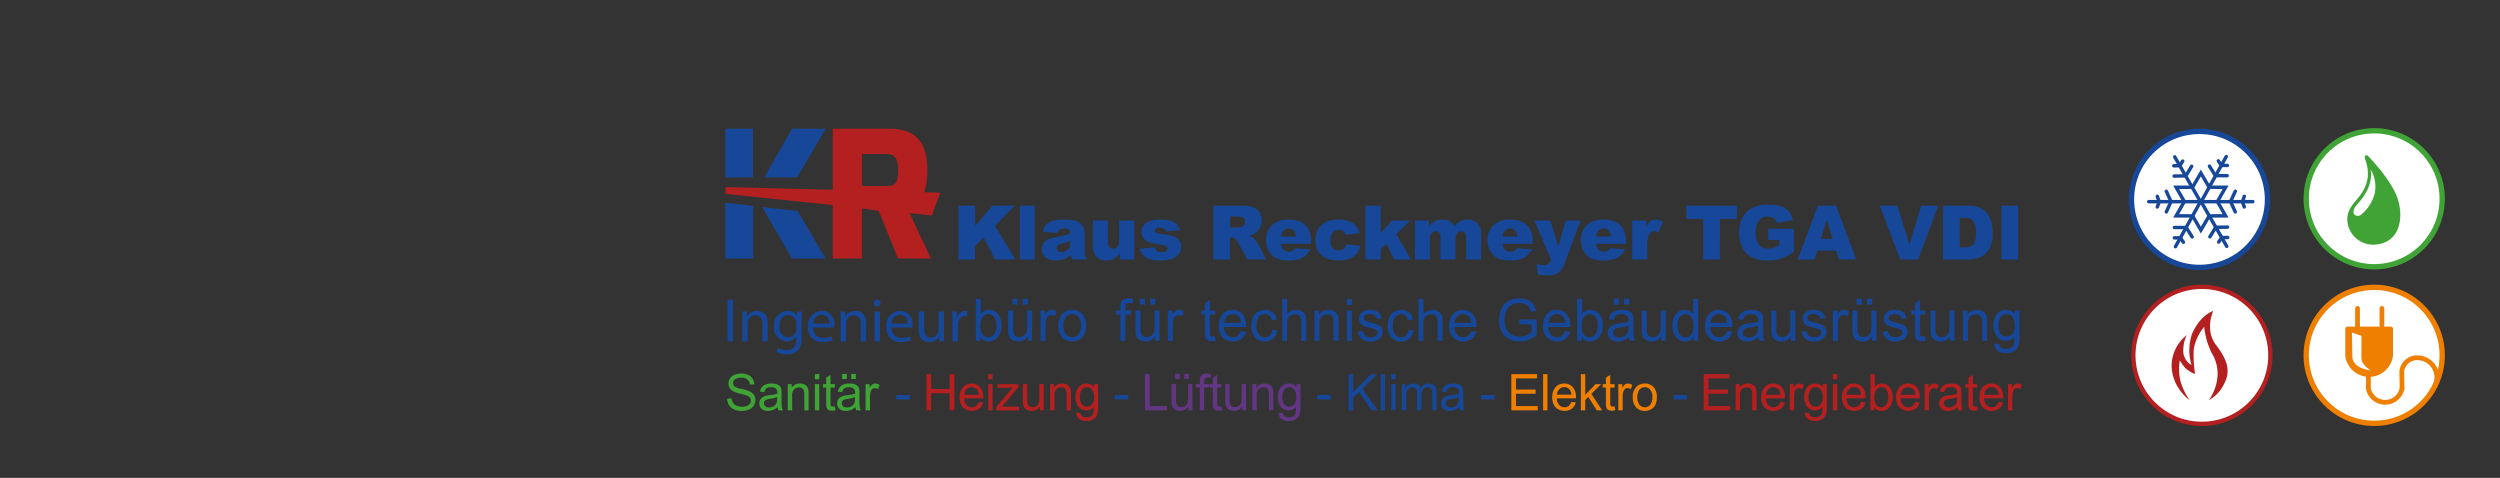 <svg id="Ebene_1" data-name="Ebene 1" xmlns="http://www.w3.org/2000/svg" xmlns:xlink="http://www.w3.org/1999/xlink" viewBox="0 0 395.417 75.587">
  <rect x="0" y="0" width="395.417" height="75.587" fill="#333333" stroke="none"/>
  <defs>
    <style>
      .cls-1, .cls-11, .cls-12, .cls-13, .cls-14, .cls-15, .cls-16, .cls-17, .cls-9 {
        fill: none;
      }

      .cls-2 {
        fill: #174798;
      }

      .cls-3 {
        clip-path: url(#clip-path);
      }

      .cls-4 {
        fill: #b41f1f;
      }

      .cls-5 {
        fill: #3fa435;
      }

      .cls-6 {
        fill: #623683;
      }

      .cls-7 {
        fill: #ef7f00;
      }

      .cls-8 {
        fill: #fff;
      }

      .cls-9 {
        stroke: #b41f1f;
        stroke-width: 0.678px;
      }

      .cls-10 {
        clip-path: url(#clip-path-8);
      }

      .cls-11, .cls-12 {
        stroke: #174798;
      }

      .cls-11, .cls-14, .cls-17 {
        stroke-linecap: round;
      }

      .cls-11 {
        stroke-width: 0.547px;
      }

      .cls-12, .cls-13, .cls-15 {
        stroke-width: 0.84px;
      }

      .cls-13 {
        stroke: #3fa435;
      }

      .cls-14, .cls-15, .cls-16, .cls-17 {
        stroke: #ef7f00;
      }

      .cls-14, .cls-16, .cls-17 {
        stroke-width: 0.75px;
      }

      .cls-16, .cls-17 {
        stroke-linejoin: round;
      }

      .cls-18 {
        clip-path: url(#clip-path-11);
      }
    </style>
    <clipPath id="clip-path" transform="translate(97 -0.413)">
      <rect class="cls-1" x="9" y="20.676" width="289.417" height="55.324"/>
    </clipPath>
    <clipPath id="clip-path-8" transform="translate(97 -0.413)">
      <path class="cls-1" d="M240.128,31.953A10.755,10.755,0,1,0,250.883,21.2a10.755,10.755,0,0,0-10.755,10.754"/>
    </clipPath>
    <clipPath id="clip-path-11" transform="translate(97 -0.413)">
      <rect class="cls-1" x="-97" y="0.413" width="395.417" height="75.587"/>
    </clipPath>
  </defs>
  <title>Logoerweiterung3</title>
  <path class="cls-2" d="M28.256,41.3h5.32l-4.39-7.491-5.647-.66Zm-10.548,0h4.415V32.983l-4.415-.518Zm0-12.827H22.1V20.779H17.708Zm10.548-7.694-4.37,7.694H29.1l4.479-7.694Z" transform="translate(97 -0.413)"/>
  <g class="cls-3">
    <path class="cls-4" d="M39.337,29.834v-5.06h3.917c1.234,0,1.8.645,1.8,2.488,0,2.025-.4,2.572-1.8,2.572ZM34.718,41.3h4.6V33.366l2.663.393L45.035,41.3h5.207l-3.729-7.941c1.269-.448,3.161-1.107,3.161-6.1s-2.495-6.483-5.894-6.483H34.718Z" transform="translate(97 -0.413)"/>
  </g>
  <polygon class="cls-4" points="147.388 34.081 148.725 30.473 114.762 29.583 114.734 30.659 147.388 34.081"/>
  <g class="cls-3">
    <path class="cls-2" d="M219.548,41.461h2.638V32.943h-2.638Zm-5.918-6.589a1.864,1.864,0,0,1,1.464.5,2.872,2.872,0,0,1,.442,1.853,4,4,0,0,1-.2,1.479,1.244,1.244,0,0,1-.546.639,2.713,2.713,0,0,1-1.174.183h-.645V34.872Zm-3.289,6.589h3.911a6.1,6.1,0,0,0,1.568-.232,2.819,2.819,0,0,0,1.186-.677,3.522,3.522,0,0,0,.863-1.261,5.737,5.737,0,0,0,.311-2.118,6.311,6.311,0,0,0-.21-1.65,3.721,3.721,0,0,0-.674-1.366,3.039,3.039,0,0,0-1.176-.9,4.673,4.673,0,0,0-1.868-.314h-3.911Zm-6.792,0H206.4l3.163-8.518h-2.671L205,39.073l-1.917-6.13h-2.752ZM191,38.213l.93-3.062.94,3.062Zm2.842,3.248H196.6l-3.2-8.518H190.53l-3.2,8.518h2.688l.415-1.406h2.988Zm-9.414-3.085v.8a4.469,4.469,0,0,1-.918.436,2.761,2.761,0,0,1-.842.128,1.825,1.825,0,0,1-1.45-.593,2.981,2.981,0,0,1-.52-1.975,2.894,2.894,0,0,1,.514-1.9,1.724,1.724,0,0,1,1.38-.6,1.664,1.664,0,0,1,.956.256,1.381,1.381,0,0,1,.532.738l2.539-.453a3.53,3.53,0,0,0-.694-1.363,2.754,2.754,0,0,0-1.162-.793,6.56,6.56,0,0,0-2.113-.256,5.486,5.486,0,0,0-2.33.413,3.723,3.723,0,0,0-1.685,1.566,4.907,4.907,0,0,0-.575,2.426,5.053,5.053,0,0,0,.526,2.347,3.533,3.533,0,0,0,1.482,1.54,5.171,5.171,0,0,0,2.472.517,7.042,7.042,0,0,0,2.13-.287,8.329,8.329,0,0,0,2.065-1.084V36.6h-4.067v1.773Zm-14.709-3.33h2.684v6.415h2.633V35.046h2.684v-2.1h-8Zm-8.548,6.415h2.377V39.392a3.9,3.9,0,0,1,.366-2.022.818.818,0,0,1,.72-.383,1.863,1.863,0,0,1,.663.174l.732-1.685a2.5,2.5,0,0,0-1.145-.325,1.385,1.385,0,0,0-.839.247,2.4,2.4,0,0,0-.66.9V35.29h-2.214Zm-5.726-3.632a1.645,1.645,0,0,1,.273-.831,1.159,1.159,0,0,1,1.688-.151,1.577,1.577,0,0,1,.369.982Zm4.736.866a4.25,4.25,0,0,0-.4-1.981,2.708,2.708,0,0,0-1.168-1.162,4.55,4.55,0,0,0-2.092-.4,3.53,3.53,0,0,0-2.56.9,3.105,3.105,0,0,0-.926,2.341,3.317,3.317,0,0,0,.462,1.77,2.838,2.838,0,0,0,1.165,1.1,4.439,4.439,0,0,0,1.929.345,4.691,4.691,0,0,0,2.167-.4,3.337,3.337,0,0,0,1.29-1.334l-2.33-.215a1.54,1.54,0,0,1-.413.389,1.336,1.336,0,0,1-.662.175,1.123,1.123,0,0,1-.895-.4,1.533,1.533,0,0,1-.308-.849h4.742ZM148.3,41.46a1.452,1.452,0,0,1-.438.686,1.109,1.109,0,0,1-.677.192,3.756,3.756,0,0,1-1.138-.162l.186,1.65a13.531,13.531,0,0,0,1.58.139,2.721,2.721,0,0,0,1.876-.558,4.01,4.01,0,0,0,.854-1.523l2.448-6.594h-2.33L149.475,39.4,148.2,35.29h-2.5Zm-7.613-3.631a1.645,1.645,0,0,1,.273-.831,1.159,1.159,0,0,1,1.688-.151,1.577,1.577,0,0,1,.369.982Zm4.736.866a4.25,4.25,0,0,0-.4-1.981,2.7,2.7,0,0,0-1.168-1.162,4.547,4.547,0,0,0-2.092-.4,3.527,3.527,0,0,0-2.559.9,3.106,3.106,0,0,0-.927,2.341,3.317,3.317,0,0,0,.462,1.77,2.838,2.838,0,0,0,1.165,1.1,4.439,4.439,0,0,0,1.929.345,4.688,4.688,0,0,0,2.167-.4,3.337,3.337,0,0,0,1.29-1.334l-2.33-.215a1.554,1.554,0,0,1-.412.389,1.339,1.339,0,0,1-.663.175,1.123,1.123,0,0,1-.9-.4,1.54,1.54,0,0,1-.308-.849h4.742ZM126.8,41.461h2.37V38.312a1.553,1.553,0,0,1,.263-1.011.839.839,0,0,1,.67-.308.7.7,0,0,1,.437.142.754.754,0,0,1,.263.375,2.131,2.131,0,0,1,.047.552v3.4h2.37V38.277a1.5,1.5,0,0,1,.255-.971.837.837,0,0,1,.672-.3.712.712,0,0,1,.59.32.99.99,0,0,1,.162.622v3.515h2.371V37.585a2.614,2.614,0,0,0-.557-1.844,2.025,2.025,0,0,0-1.549-.59,2.618,2.618,0,0,0-1.132.218,3.554,3.554,0,0,0-1.015.822,1.948,1.948,0,0,0-.7-.779,2.249,2.249,0,0,0-1.17-.261,2.637,2.637,0,0,0-1.172.238,3.081,3.081,0,0,0-.963.8v-.9H126.8Zm-7.836,0h2.417v-1.6l.891-.87,1.25,2.474h2.664l-2.341-4.009,2.214-2.162h-2.911l-1.767,2.05v-4.4h-2.417Zm-3.487-1.685a1.26,1.26,0,0,1-.781.238,1.187,1.187,0,0,1-.918-.394,1.657,1.657,0,0,1-.36-1.154,1.91,1.91,0,0,1,.363-1.274,1.2,1.2,0,0,1,.95-.42,1.24,1.24,0,0,1,.741.2,1.03,1.03,0,0,1,.38.6l2.226-.3a2.846,2.846,0,0,0-1.113-1.581,4.09,4.09,0,0,0-2.3-.54,4.718,4.718,0,0,0-1.772.284,2.988,2.988,0,0,0-.848.549,2.855,2.855,0,0,0-.651.833,3.445,3.445,0,0,0-.326,1.585,3.372,3.372,0,0,0,.268,1.463,2.98,2.98,0,0,0,.738.96,2.854,2.854,0,0,0,1.124.593,6.225,6.225,0,0,0,1.636.182,4.272,4.272,0,0,0,1.676-.284,2.834,2.834,0,0,0,1.084-.8,3.164,3.164,0,0,0,.61-1.218l-2.249-.255a1.418,1.418,0,0,1-.474.732m-9.831-1.947a1.645,1.645,0,0,1,.273-.831,1.159,1.159,0,0,1,1.688-.151,1.588,1.588,0,0,1,.369.982Zm4.736.866a4.25,4.25,0,0,0-.4-1.981,2.708,2.708,0,0,0-1.168-1.162,4.55,4.55,0,0,0-2.092-.4,3.53,3.53,0,0,0-2.56.9,3.105,3.105,0,0,0-.926,2.341,3.325,3.325,0,0,0,.461,1.77,2.841,2.841,0,0,0,1.166,1.1,4.439,4.439,0,0,0,1.929.345,4.691,4.691,0,0,0,2.167-.4,3.35,3.35,0,0,0,1.29-1.334l-2.33-.215a1.54,1.54,0,0,1-.413.389,1.336,1.336,0,0,1-.662.175,1.123,1.123,0,0,1-.9-.4,1.533,1.533,0,0,1-.308-.849h4.742ZM97.531,34.663h1.156a1.584,1.584,0,0,1,.982.22.865.865,0,0,1,.1,1.128.7.7,0,0,1-.427.267,3.917,3.917,0,0,1-.7.116H97.531Zm0,6.8V38h.232a1.11,1.11,0,0,1,.645.2,1.994,1.994,0,0,1,.476.657l1.407,2.6h2.975l-1.275-2.468a3.359,3.359,0,0,0-.369-.53,2.635,2.635,0,0,0-.421-.447,2.574,2.574,0,0,0-.685-.314,3.181,3.181,0,0,0,.924-.337,2.493,2.493,0,0,0,.739-3.437,1.981,1.981,0,0,0-1.04-.776,6.356,6.356,0,0,0-1.865-.209H94.887v8.518ZM84.2,41.118a4.488,4.488,0,0,0,2.409.482,4.895,4.895,0,0,0,1.891-.3,2.191,2.191,0,0,0,1.017-.8,1.907,1.907,0,0,0,.322-1.039,1.663,1.663,0,0,0-.305-.97,1.937,1.937,0,0,0-.88-.679,6.926,6.926,0,0,0-1.755-.371,3.774,3.774,0,0,1-1.011-.209.369.369,0,0,1-.232-.343.425.425,0,0,1,.183-.345.953.953,0,0,1,.584-.142,1.188,1.188,0,0,1,.674.186.768.768,0,0,1,.29.436l2.243-.221a2.749,2.749,0,0,0-.584-.959,2.135,2.135,0,0,0-.877-.523,5.791,5.791,0,0,0-1.63-.168,5.2,5.2,0,0,0-1.668.217,2.118,2.118,0,0,0-.976.659,1.628,1.628,0,0,0-.354,1.051,1.608,1.608,0,0,0,.328.993,1.807,1.807,0,0,0,.808.618,10.557,10.557,0,0,0,1.711.4,4.874,4.874,0,0,1,1.017.244.431.431,0,0,1,.267.4.455.455,0,0,1-.2.377,1.179,1.179,0,0,1-.737.2,1.212,1.212,0,0,1-.7-.18,1.155,1.155,0,0,1-.406-.6l-2.348.221a2.169,2.169,0,0,0,.921,1.371M82.379,35.29H80.014v2.969a1.879,1.879,0,0,1-.27,1.168.861.861,0,0,1-.694.326.763.763,0,0,1-.6-.244,1.245,1.245,0,0,1-.215-.825V35.29H75.854v3.928a2.529,2.529,0,0,0,.555,1.8,2.008,2.008,0,0,0,1.531.584,2.657,2.657,0,0,0,1.235-.261,3.253,3.253,0,0,0,1-.877v1h2.208ZM72.266,38.91a1.578,1.578,0,0,1-.142.718,1.162,1.162,0,0,1-.483.468,1.476,1.476,0,0,1-.735.191.823.823,0,0,1-.572-.177.6.6,0,0,1,0-.892,2.354,2.354,0,0,1,.912-.378q.529-.134,1.017-.308Zm-1.685-2.167a1.635,1.635,0,0,1,.871-.186.906.906,0,0,1,.634.174.833.833,0,0,1,.18.61,7.936,7.936,0,0,1-.837.282q-.395.108-1.726.375a2.793,2.793,0,0,0-1.522.674,1.652,1.652,0,0,0-.412,1.156,1.623,1.623,0,0,0,.572,1.261,2.439,2.439,0,0,0,1.676.511,3.86,3.86,0,0,0,1.459-.255,3.071,3.071,0,0,0,.924-.639,2.7,2.7,0,0,0,.081.392,2.273,2.273,0,0,0,.174.363h2.22a3.032,3.032,0,0,1-.241-.63,3.275,3.275,0,0,1-.056-.683V37.423a2.676,2.676,0,0,0-.174-.915,1.74,1.74,0,0,0-.476-.741,2.192,2.192,0,0,0-1.075-.5,9.84,9.84,0,0,0-1.709-.119,7.19,7.19,0,0,0-1.231.1,2.886,2.886,0,0,0-.9.278,2.053,2.053,0,0,0-.695.59,2.57,2.57,0,0,0-.369.933l2.261.238a1.02,1.02,0,0,1,.366-.546M64.3,41.461h2.371V32.943H64.3Zm-9.707,0h2.632V39.382l1.36-1.424,1.8,3.5H63.62l-3.248-5.3,3.108-3.215h-3.5l-2.757,3.219V32.943H54.59Z" transform="translate(97 -0.413)"/>
    <path class="cls-2" d="M219.47,50.533a1.139,1.139,0,0,1,.9-.44,1.174,1.174,0,0,1,.921.446,1.989,1.989,0,0,1,.382,1.325,2.04,2.04,0,0,1-.371,1.35,1.194,1.194,0,0,1-1.837,0,2.106,2.106,0,0,1-.367-1.375,1.977,1.977,0,0,1,.371-1.3m-.53,5.34a2.213,2.213,0,0,0,1.356.385,2.41,2.41,0,0,0,1.19-.27,1.648,1.648,0,0,0,.707-.737,3.991,3.991,0,0,0,.223-1.584V49.53h-.733v.577a1.669,1.669,0,0,0-1.369-.685,1.878,1.878,0,0,0-1.085.315,1.98,1.98,0,0,0-.7.895,3.232,3.232,0,0,0-.243,1.264,2.783,2.783,0,0,0,.53,1.708,1.755,1.755,0,0,0,1.5.712,1.626,1.626,0,0,0,1.3-.626,5.211,5.211,0,0,1-.058,1.041,1.112,1.112,0,0,1-.406.631,1.4,1.4,0,0,1-.852.225,1.309,1.309,0,0,1-.809-.225.758.758,0,0,1-.269-.532l-.773-.117a1.315,1.315,0,0,0,.5,1.16m-4.679-1.557V51.7a1.646,1.646,0,0,1,.368-1.248,1.272,1.272,0,0,1,.877-.329,1.034,1.034,0,0,1,.554.146.777.777,0,0,1,.33.392,2.257,2.257,0,0,1,.092.742v2.911h.795V51.373a4.8,4.8,0,0,0-.044-.789,1.592,1.592,0,0,0-.247-.6,1.235,1.235,0,0,0-.532-.408,1.923,1.923,0,0,0-.78-.155,1.678,1.678,0,0,0-1.493.788v-.68h-.715v4.786Zm-2.131,0V49.53h-.795v2.564a2.592,2.592,0,0,1-.131.935,1.03,1.03,0,0,1-.443.51,1.3,1.3,0,0,1-.672.187.967.967,0,0,1-.6-.183.848.848,0,0,1-.318-.5,4.766,4.766,0,0,1-.049-.857V49.53h-.795V52.5a4.243,4.243,0,0,0,.048.757,1.548,1.548,0,0,0,.246.6,1.273,1.273,0,0,0,.534.408,1.865,1.865,0,0,0,.775.162,1.71,1.71,0,0,0,1.489-.811v.7Zm-5-.694a.523.523,0,0,1-.272-.059.336.336,0,0,1-.137-.157,1.443,1.443,0,0,1-.042-.447v-2.8h.8V49.53h-.8V47.858l-.79.486V49.53H205.3v.631h.583v2.753a2.958,2.958,0,0,0,.1.958.776.776,0,0,0,.336.367,1.336,1.336,0,0,0,.671.14,2.9,2.9,0,0,0,.6-.072l-.115-.717a2.568,2.568,0,0,1-.349.032m-5.706.415a2.173,2.173,0,0,0,1.393.387,2.386,2.386,0,0,0,.989-.2,1.508,1.508,0,0,0,.67-.554,1.387,1.387,0,0,0,.231-.764,1.139,1.139,0,0,0-.713-1.12,9.548,9.548,0,0,0-1.177-.376q-.583-.164-.7-.208a.7.7,0,0,1-.3-.216.452.452,0,0,1-.1-.284.543.543,0,0,1,.234-.433,1.282,1.282,0,0,1,.782-.184,1.106,1.106,0,0,1,.717.207.867.867,0,0,1,.307.577l.778-.108a1.745,1.745,0,0,0-.274-.742,1.32,1.32,0,0,0-.616-.439,2.672,2.672,0,0,0-.97-.162,2.374,2.374,0,0,0-.686.1,1.625,1.625,0,0,0-.506.237,1.3,1.3,0,0,0-.391.453,1.25,1.25,0,0,0-.144.593,1.219,1.219,0,0,0,.175.642,1.181,1.181,0,0,0,.512.455,7.256,7.256,0,0,0,1.213.39,3.4,3.4,0,0,1,.812.275.494.494,0,0,1,.234.432.686.686,0,0,1-.265.535,1.226,1.226,0,0,1-.812.227,1.263,1.263,0,0,1-.846-.257,1.125,1.125,0,0,1-.369-.739l-.786.126a1.812,1.812,0,0,0,.612,1.15m-2.293-6.369h-.83v.924h.83Zm-1.647,0h-.83v.924h.83Zm2.31,6.648V49.53H199v2.564a2.618,2.618,0,0,1-.13.935,1.037,1.037,0,0,1-.444.51,1.3,1.3,0,0,1-.672.187.969.969,0,0,1-.6-.183.848.848,0,0,1-.318-.5,4.765,4.765,0,0,1-.049-.857V49.53h-.795V52.5a4.129,4.129,0,0,0,.049.757,1.547,1.547,0,0,0,.245.6,1.273,1.273,0,0,0,.534.408,1.869,1.869,0,0,0,.775.162,1.707,1.707,0,0,0,1.489-.811v.7Zm-6.1,0V51.81a3.228,3.228,0,0,1,.133-.946.863.863,0,0,1,.3-.444.743.743,0,0,1,.468-.16,1.114,1.114,0,0,1,.583.176l.274-.753a1.531,1.531,0,0,0-.817-.261.869.869,0,0,0-.51.162,1.962,1.962,0,0,0-.506.671V49.53h-.716v4.786Zm-5.1-.279a2.173,2.173,0,0,0,1.393.387,2.393,2.393,0,0,0,.99-.2,1.511,1.511,0,0,0,.669-.554,1.388,1.388,0,0,0,.232-.764,1.141,1.141,0,0,0-.714-1.12,9.49,9.49,0,0,0-1.177-.376c-.388-.109-.623-.178-.7-.208a.706.706,0,0,1-.305-.216.452.452,0,0,1-.1-.284.543.543,0,0,1,.234-.433,1.282,1.282,0,0,1,.782-.184,1.111,1.111,0,0,1,.718.207.875.875,0,0,1,.307.577l.777-.108a1.732,1.732,0,0,0-.274-.742,1.315,1.315,0,0,0-.616-.439,2.668,2.668,0,0,0-.97-.162,2.375,2.375,0,0,0-.686.1,1.636,1.636,0,0,0-.506.237,1.3,1.3,0,0,0-.391.453,1.249,1.249,0,0,0-.143.593,1.228,1.228,0,0,0,.174.642,1.181,1.181,0,0,0,.512.455,7.289,7.289,0,0,0,1.213.39,3.386,3.386,0,0,1,.812.275.494.494,0,0,1,.234.432.686.686,0,0,1-.265.535,1.226,1.226,0,0,1-.812.227,1.265,1.265,0,0,1-.846-.257,1.125,1.125,0,0,1-.369-.739l-.786.126a1.812,1.812,0,0,0,.612,1.15m-1.63.279V49.53h-.8v2.564a2.6,2.6,0,0,1-.13.935,1.037,1.037,0,0,1-.444.51,1.3,1.3,0,0,1-.671.187.97.97,0,0,1-.6-.183.848.848,0,0,1-.318-.5,4.764,4.764,0,0,1-.049-.857V49.53h-.795V52.5a4.13,4.13,0,0,0,.049.757,1.548,1.548,0,0,0,.245.6,1.273,1.273,0,0,0,.534.408,1.87,1.87,0,0,0,.776.162,1.707,1.707,0,0,0,1.488-.811v.7Zm-5.912-2.1a1.99,1.99,0,0,1-.128.812,1.257,1.257,0,0,1-.525.561,1.622,1.622,0,0,1-.817.2,1.021,1.021,0,0,1-.705-.217.709.709,0,0,1,.184-1.189,2.933,2.933,0,0,1,.693-.163,5.731,5.731,0,0,0,1.3-.306Zm.226,2.1h.83a1.833,1.833,0,0,1-.2-.575,11.649,11.649,0,0,1-.051-1.431V51.229a4.74,4.74,0,0,0-.039-.748,1.132,1.132,0,0,0-.8-.915,2.77,2.77,0,0,0-.976-.144,3.066,3.066,0,0,0-1.064.169,1.521,1.521,0,0,0-.7.482,1.991,1.991,0,0,0-.349.822l.778.108a1.226,1.226,0,0,1,.395-.709,1.379,1.379,0,0,1,.828-.2,1.316,1.316,0,0,1,.906.275.907.907,0,0,1,.225.7c0,.03,0,.1,0,.211a7.046,7.046,0,0,1-1.417.28,5.611,5.611,0,0,0-.707.121,1.937,1.937,0,0,0-.572.266,1.34,1.34,0,0,0-.567,1.109,1.283,1.283,0,0,0,.415.985,1.68,1.68,0,0,0,1.188.385,2.391,2.391,0,0,0,.876-.158,2.954,2.954,0,0,0,.851-.54,1.72,1.72,0,0,0,.159.59m-7.327-3.853a1.244,1.244,0,0,1,.92-.374,1.209,1.209,0,0,1,.985.468,1.651,1.651,0,0,1,.3.906h-2.619a1.491,1.491,0,0,1,.413-1m1.707,3.06a1.2,1.2,0,0,1-.747.234,1.288,1.288,0,0,1-.98-.419,1.864,1.864,0,0,1-.438-1.208h3.5c0-.1.005-.168.005-.216a2.634,2.634,0,0,0-.6-1.839,1.985,1.985,0,0,0-1.537-.653,2.044,2.044,0,0,0-1.582.667,2.677,2.677,0,0,0-.609,1.874,2.557,2.557,0,0,0,.6,1.814,2.4,2.4,0,0,0,2.974.242,2.046,2.046,0,0,0,.72-1.141l-.821-.1a1.561,1.561,0,0,1-.49.748m-6.957-2.988a1.094,1.094,0,0,1,.886-.442,1.131,1.131,0,0,1,.914.46A2.285,2.285,0,0,1,170.863,52a2.033,2.033,0,0,1-.364,1.327,1.116,1.116,0,0,1-.886.435,1.138,1.138,0,0,1-.9-.455,2.1,2.1,0,0,1-.38-1.375,2.21,2.21,0,0,1,.355-1.392m2.895,3.781V47.709h-.79V50.08a1.591,1.591,0,0,0-.539-.476,1.536,1.536,0,0,0-.755-.182,1.845,1.845,0,0,0-1.047.311,1.874,1.874,0,0,0-.7.894,3.467,3.467,0,0,0-.234,1.3,3.1,3.1,0,0,0,.258,1.3,2.064,2.064,0,0,0,.729.881,1.813,1.813,0,0,0,1.031.315,1.452,1.452,0,0,0,1.312-.712v.6Zm-5.116,0V49.53h-.795v2.564a2.618,2.618,0,0,1-.13.935,1.037,1.037,0,0,1-.444.51,1.3,1.3,0,0,1-.672.187.969.969,0,0,1-.6-.183.848.848,0,0,1-.318-.5,4.765,4.765,0,0,1-.049-.857V49.53h-.795V52.5a4.129,4.129,0,0,0,.049.757,1.532,1.532,0,0,0,.245.6,1.273,1.273,0,0,0,.534.408,1.869,1.869,0,0,0,.775.162,1.707,1.707,0,0,0,1.489-.811v.7ZM160.7,47.668h-.83v.924h.83Zm-1.647,0h-.83v.924h.83Zm1.51,4.543a2.008,2.008,0,0,1-.128.812,1.257,1.257,0,0,1-.525.561,1.623,1.623,0,0,1-.818.2,1.016,1.016,0,0,1-.7-.217.694.694,0,0,1-.241-.54.695.695,0,0,1,.424-.649,2.957,2.957,0,0,1,.694-.163,5.731,5.731,0,0,0,1.3-.306Zm.225,2.1h.831a1.834,1.834,0,0,1-.2-.575,11.645,11.645,0,0,1-.051-1.431V51.229a4.585,4.585,0,0,0-.04-.748,1.128,1.128,0,0,0-.8-.915,2.77,2.77,0,0,0-.976-.144,3.071,3.071,0,0,0-1.065.169,1.523,1.523,0,0,0-.7.482,1.991,1.991,0,0,0-.349.822l.778.108a1.226,1.226,0,0,1,.4-.709,1.379,1.379,0,0,1,.828-.2,1.313,1.313,0,0,1,.9.275.9.9,0,0,1,.226.7c0,.03,0,.1-.005.211a7.058,7.058,0,0,1-1.418.28,5.588,5.588,0,0,0-.706.121,1.937,1.937,0,0,0-.572.266,1.344,1.344,0,0,0-.568,1.109,1.287,1.287,0,0,0,.415.985,1.684,1.684,0,0,0,1.189.385,2.391,2.391,0,0,0,.876-.158,2.937,2.937,0,0,0,.85-.54,1.766,1.766,0,0,0,.159.59m-7.236-3.765a1.135,1.135,0,0,1,.9-.462,1.1,1.1,0,0,1,.881.446,2.164,2.164,0,0,1,.364,1.383,2.125,2.125,0,0,1-.38,1.377,1.124,1.124,0,0,1-1.916-.164,2.518,2.518,0,0,1-.23-1.244,2.057,2.057,0,0,1,.38-1.336m-.371,3.166a1.486,1.486,0,0,0,1.3.707,1.853,1.853,0,0,0,1.431-.671,2.774,2.774,0,0,0,.6-1.9,3.277,3.277,0,0,0-.141-.974,2.465,2.465,0,0,0-.391-.777,1.679,1.679,0,0,0-.636-.5,1.933,1.933,0,0,0-.82-.178,1.561,1.561,0,0,0-1.285.644V47.709h-.795v6.607h.738Zm-4.841-3.254a1.248,1.248,0,0,1,.921-.374,1.21,1.21,0,0,1,.985.468,1.643,1.643,0,0,1,.3.906h-2.619a1.5,1.5,0,0,1,.413-1m1.707,3.06a1.2,1.2,0,0,1-.746.234,1.291,1.291,0,0,1-.981-.419,1.858,1.858,0,0,1-.437-1.208h3.5c0-.1,0-.168,0-.216a2.629,2.629,0,0,0-.6-1.839,1.984,1.984,0,0,0-1.537-.653,2.041,2.041,0,0,0-1.581.667,2.677,2.677,0,0,0-.609,1.874,2.561,2.561,0,0,0,.6,1.814,2.4,2.4,0,0,0,2.975.242,2.057,2.057,0,0,0,.72-1.141l-.822-.1a1.553,1.553,0,0,1-.49.748m-4.812-1.8v1.23a2.765,2.765,0,0,1-.8.466,2.817,2.817,0,0,1-1.086.219,2.646,2.646,0,0,1-1.21-.288,1.931,1.931,0,0,1-.868-.884,3.275,3.275,0,0,1-.3-1.478,3.52,3.52,0,0,1,.247-1.33,2.274,2.274,0,0,1,.409-.653,1.9,1.9,0,0,1,.691-.48,2.572,2.572,0,0,1,1.016-.183,2.221,2.221,0,0,1,.892.174,1.49,1.49,0,0,1,.618.462,2.467,2.467,0,0,1,.362.793l.773-.216a2.9,2.9,0,0,0-.49-1.082,2.116,2.116,0,0,0-.89-.647,3.341,3.341,0,0,0-1.27-.232,3.51,3.51,0,0,0-1.709.406,2.652,2.652,0,0,0-1.137,1.242,4.149,4.149,0,0,0-.4,1.8,3.86,3.86,0,0,0,.4,1.762,2.728,2.728,0,0,0,1.177,1.206,3.619,3.619,0,0,0,1.734.417,3.814,3.814,0,0,0,1.378-.259,4.864,4.864,0,0,0,1.3-.773V50.945l-2.743,0v.776Zm-11.746-1.262a1.248,1.248,0,0,1,.921-.374,1.209,1.209,0,0,1,.985.468,1.643,1.643,0,0,1,.3.906h-2.619a1.5,1.5,0,0,1,.413-1m1.707,3.06a1.2,1.2,0,0,1-.746.234,1.291,1.291,0,0,1-.981-.419,1.863,1.863,0,0,1-.437-1.208h3.5c0-.1.005-.168.005-.216a2.629,2.629,0,0,0-.6-1.839,1.982,1.982,0,0,0-1.537-.653,2.044,2.044,0,0,0-1.581.667,2.677,2.677,0,0,0-.609,1.874,2.557,2.557,0,0,0,.6,1.814,2.4,2.4,0,0,0,2.974.242,2.046,2.046,0,0,0,.72-1.141l-.821-.1a1.562,1.562,0,0,1-.491.748m-7.046.793V51.7a2.385,2.385,0,0,1,.132-.884,1.049,1.049,0,0,1,.444-.507,1.277,1.277,0,0,1,.665-.187.954.954,0,0,1,.731.277,1.273,1.273,0,0,1,.258.886v3.033h.8V51.283A2.71,2.71,0,0,0,131,50.21a1.219,1.219,0,0,0-.549-.579,1.863,1.863,0,0,0-.906-.209,1.76,1.76,0,0,0-1.4.658V47.709h-.795v6.607Zm-2.745-.852a1.1,1.1,0,0,1-.782.293,1.169,1.169,0,0,1-.945-.437,2.186,2.186,0,0,1-.362-1.4,2.117,2.117,0,0,1,.375-1.39,1.223,1.223,0,0,1,.976-.439,1,1,0,0,1,.678.243,1.318,1.318,0,0,1,.391.726l.773-.122a1.815,1.815,0,0,0-.623-1.12,1.919,1.919,0,0,0-1.25-.394,2.234,2.234,0,0,0-1.119.29,1.785,1.785,0,0,0-.767.872,3.391,3.391,0,0,0-.251,1.357,2.64,2.64,0,0,0,.585,1.841,1.994,1.994,0,0,0,1.548.642,1.887,1.887,0,0,0,1.3-.466,2.082,2.082,0,0,0,.656-1.292l-.782-.1a1.467,1.467,0,0,1-.4.9m-6.983.573a2.176,2.176,0,0,0,1.394.387,2.389,2.389,0,0,0,.989-.2,1.511,1.511,0,0,0,.669-.554,1.38,1.38,0,0,0,.232-.764,1.142,1.142,0,0,0-.713-1.12,9.609,9.609,0,0,0-1.177-.376q-.583-.164-.7-.208a.7.7,0,0,1-.3-.216.453.453,0,0,1-.1-.284.543.543,0,0,1,.234-.433,1.282,1.282,0,0,1,.782-.184,1.109,1.109,0,0,1,.718.207.871.871,0,0,1,.307.577l.777-.108a1.732,1.732,0,0,0-.274-.742,1.315,1.315,0,0,0-.616-.439,2.666,2.666,0,0,0-.969-.162,2.377,2.377,0,0,0-.687.1,1.636,1.636,0,0,0-.506.237,1.3,1.3,0,0,0-.391.453,1.261,1.261,0,0,0-.143.593,1.228,1.228,0,0,0,.174.642,1.184,1.184,0,0,0,.513.455,7.237,7.237,0,0,0,1.212.39,3.4,3.4,0,0,1,.813.275.494.494,0,0,1,.234.432.689.689,0,0,1-.265.535,1.231,1.231,0,0,1-.813.227,1.265,1.265,0,0,1-.846-.257,1.128,1.128,0,0,1-.368-.739l-.787.126a1.821,1.821,0,0,0,.612,1.15m-1.594-4.507h-.795v4.786h.795Zm0-1.821h-.795v.933h.795ZM111.7,54.316V51.7a1.642,1.642,0,0,1,.369-1.248,1.27,1.27,0,0,1,.877-.329,1.034,1.034,0,0,1,.554.146.774.774,0,0,1,.329.392,2.225,2.225,0,0,1,.093.742v2.911h.795V51.373a4.8,4.8,0,0,0-.044-.789,1.577,1.577,0,0,0-.248-.6,1.229,1.229,0,0,0-.532-.408,1.918,1.918,0,0,0-.779-.155,1.677,1.677,0,0,0-1.493.788v-.68H110.9v4.786Zm-5.121,0V51.7a2.362,2.362,0,0,1,.133-.884,1.049,1.049,0,0,1,.444-.507,1.273,1.273,0,0,1,.664-.187.953.953,0,0,1,.731.277,1.268,1.268,0,0,1,.259.886v3.033h.8V51.283a2.729,2.729,0,0,0-.166-1.073,1.222,1.222,0,0,0-.55-.579,1.859,1.859,0,0,0-.9-.209,1.761,1.761,0,0,0-1.4.658V47.709h-.795v6.607Zm-2.745-.852a1.1,1.1,0,0,1-.781.293,1.172,1.172,0,0,1-.946-.437,2.192,2.192,0,0,1-.362-1.4,2.111,2.111,0,0,1,.376-1.39,1.221,1.221,0,0,1,.976-.439,1,1,0,0,1,.678.243,1.318,1.318,0,0,1,.391.726l.772-.122a1.814,1.814,0,0,0-.622-1.12,1.92,1.92,0,0,0-1.25-.394,2.235,2.235,0,0,0-1.12.29,1.783,1.783,0,0,0-.766.872,3.391,3.391,0,0,0-.252,1.357,2.64,2.64,0,0,0,.585,1.841,1.994,1.994,0,0,0,1.548.642,1.888,1.888,0,0,0,1.3-.466,2.087,2.087,0,0,0,.656-1.292l-.782-.1a1.467,1.467,0,0,1-.4.9m-6.77-3a1.244,1.244,0,0,1,.92-.374,1.209,1.209,0,0,1,.985.468,1.651,1.651,0,0,1,.3.906H96.649a1.491,1.491,0,0,1,.413-1m1.707,3.06a1.2,1.2,0,0,1-.747.234,1.29,1.29,0,0,1-.98-.419A1.864,1.864,0,0,1,96.6,52.13h3.5c0-.1,0-.168,0-.216a2.634,2.634,0,0,0-.6-1.839,1.985,1.985,0,0,0-1.537-.653,2.044,2.044,0,0,0-1.582.667,2.677,2.677,0,0,0-.609,1.874,2.557,2.557,0,0,0,.6,1.814,2.4,2.4,0,0,0,2.975.242,2.05,2.05,0,0,0,.719-1.141l-.821-.1a1.561,1.561,0,0,1-.49.748m-3.938.1a.517.517,0,0,1-.271-.059.331.331,0,0,1-.137-.157,1.443,1.443,0,0,1-.042-.447v-2.8h.8V49.53h-.8V47.858l-.791.486V49.53h-.583v.631h.583v2.753a2.987,2.987,0,0,0,.1.958.776.776,0,0,0,.336.367,1.338,1.338,0,0,0,.671.14,2.9,2.9,0,0,0,.6-.072l-.115-.717a2.542,2.542,0,0,1-.349.032m-6.307.694V51.81a3.228,3.228,0,0,1,.133-.946.863.863,0,0,1,.3-.444.743.743,0,0,1,.468-.16,1.114,1.114,0,0,1,.583.176l.274-.753a1.531,1.531,0,0,0-.817-.261.869.869,0,0,0-.51.162,1.962,1.962,0,0,0-.506.671V49.53h-.716v4.786ZM85.74,47.668h-.83v.924h.83Zm-1.648,0h-.83v.924h.83Zm2.31,6.648V49.53h-.795v2.564a2.6,2.6,0,0,1-.13.935,1.037,1.037,0,0,1-.444.51,1.3,1.3,0,0,1-.671.187.97.97,0,0,1-.6-.183.848.848,0,0,1-.318-.5,4.9,4.9,0,0,1-.048-.857V49.53H82.6V52.5a4.245,4.245,0,0,0,.048.757,1.547,1.547,0,0,0,.245.6,1.283,1.283,0,0,0,.535.408,1.865,1.865,0,0,0,.775.162,1.707,1.707,0,0,0,1.488-.811v.7Zm-5.408,0V50.161h.914V49.53h-.914v-.442a.868.868,0,0,1,.15-.59.689.689,0,0,1,.513-.158,2.621,2.621,0,0,1,.468.045l.119-.708A3.821,3.821,0,0,0,81.5,47.6a1.437,1.437,0,0,0-.81.2,1.041,1.041,0,0,0-.4.512,2.3,2.3,0,0,0-.083.716v.51h-.7v.631h.7v4.155ZM71.6,50.548a1.293,1.293,0,0,1,1.972,0,2.007,2.007,0,0,1,.4,1.345,2.114,2.114,0,0,1-.393,1.4,1.292,1.292,0,0,1-1.974,0,2.605,2.605,0,0,1,0-2.752M71,53.78a2.088,2.088,0,0,0,1.592.644,2.27,2.27,0,0,0,1.133-.293,1.948,1.948,0,0,0,.791-.822,3.226,3.226,0,0,0,.271-1.454,2.488,2.488,0,0,0-.614-1.787,2.082,2.082,0,0,0-1.581-.646,2.157,2.157,0,0,0-1.475.531,2.5,2.5,0,0,0-.724,1.97A2.608,2.608,0,0,0,71,53.78m-2.628.536V51.81a3.2,3.2,0,0,1,.133-.946.862.862,0,0,1,.295-.444.748.748,0,0,1,.469-.16,1.116,1.116,0,0,1,.583.176l.273-.753a1.528,1.528,0,0,0-.817-.261.873.873,0,0,0-.51.162,1.975,1.975,0,0,0-.505.671V49.53h-.716v4.786Zm-2.785-6.648h-.83v.924h.83Zm-1.647,0h-.83v.924h.83Zm2.31,6.648V49.53h-.795v2.564a2.618,2.618,0,0,1-.13.935,1.037,1.037,0,0,1-.444.51,1.3,1.3,0,0,1-.672.187.969.969,0,0,1-.6-.183.848.848,0,0,1-.318-.5,4.765,4.765,0,0,1-.049-.857V49.53h-.795V52.5a4.129,4.129,0,0,0,.049.757,1.532,1.532,0,0,0,.245.6,1.273,1.273,0,0,0,.534.408,1.869,1.869,0,0,0,.775.162,1.707,1.707,0,0,0,1.489-.811v.7Zm-7.8-3.765a1.135,1.135,0,0,1,.9-.462,1.1,1.1,0,0,1,.881.446,2.164,2.164,0,0,1,.364,1.383,2.131,2.131,0,0,1-.379,1.377,1.125,1.125,0,0,1-1.917-.164,2.53,2.53,0,0,1-.23-1.244,2.057,2.057,0,0,1,.38-1.336m-.371,3.166a1.486,1.486,0,0,0,1.3.707,1.853,1.853,0,0,0,1.431-.671,2.774,2.774,0,0,0,.6-1.9,3.277,3.277,0,0,0-.141-.974,2.464,2.464,0,0,0-.391-.777,1.679,1.679,0,0,0-.636-.5,1.932,1.932,0,0,0-.819-.178,1.562,1.562,0,0,0-1.286.644V47.709h-.795v6.607h.738Z" transform="translate(97 -0.413)"/>
    <path class="cls-5" d="M40.605,65.317V63.145a2.813,2.813,0,0,1,.115-.821.748.748,0,0,1,.257-.384.644.644,0,0,1,.4-.139.978.978,0,0,1,.506.152l.237-.652a1.326,1.326,0,0,0-.708-.227.752.752,0,0,0-.442.141,1.726,1.726,0,0,0-.439.582v-.629h-.62v4.149Zm-2.249-5.762h-.72v.8h.72Zm-1.428,0h-.72v.8h.72Zm1.31,3.937a1.726,1.726,0,0,1-.111.7,1.088,1.088,0,0,1-.456.487,1.4,1.4,0,0,1-.708.178.887.887,0,0,1-.611-.188.6.6,0,0,1-.208-.469.6.6,0,0,1,.367-.562,2.576,2.576,0,0,1,.6-.141,5.012,5.012,0,0,0,1.126-.265Zm.195,1.825h.719a1.621,1.621,0,0,1-.174-.5,10.22,10.22,0,0,1-.044-1.24v-.937a4.056,4.056,0,0,0-.034-.649.983.983,0,0,0-.693-.793,2.4,2.4,0,0,0-.846-.125,2.66,2.66,0,0,0-.923.147,1.318,1.318,0,0,0-.608.418,1.719,1.719,0,0,0-.3.713l.674.093a1.064,1.064,0,0,1,.343-.615,1.194,1.194,0,0,1,.717-.174,1.138,1.138,0,0,1,.785.239.786.786,0,0,1,.195.605c0,.026,0,.087,0,.184a6.277,6.277,0,0,1-1.229.242,4.971,4.971,0,0,0-.613.105,1.673,1.673,0,0,0-.5.231,1.145,1.145,0,0,0-.356.4,1.162,1.162,0,0,0-.135.557,1.114,1.114,0,0,0,.359.853,1.459,1.459,0,0,0,1.03.334,2.093,2.093,0,0,0,.76-.136A2.584,2.584,0,0,0,38.3,64.8a1.5,1.5,0,0,0,.138.512m-3.689-.6a.448.448,0,0,1-.235-.051.288.288,0,0,1-.119-.137,1.257,1.257,0,0,1-.036-.386V61.715h.693v-.547h-.693V59.719l-.685.422v1.027h-.506v.547h.506V64.1a2.573,2.573,0,0,0,.084.83.674.674,0,0,0,.291.318,1.157,1.157,0,0,0,.582.121,2.545,2.545,0,0,0,.52-.062l-.1-.621a2.226,2.226,0,0,1-.3.027m-2.172-3.547h-.689v4.148h.689Zm0-1.578h-.689V60.4h.689Zm-4.286,5.727V63.051a1.426,1.426,0,0,1,.32-1.082,1.1,1.1,0,0,1,.76-.285.889.889,0,0,1,.48.127.664.664,0,0,1,.285.34,1.911,1.911,0,0,1,.081.642v2.524H30.9V62.766a4.033,4.033,0,0,0-.039-.684,1.361,1.361,0,0,0-.214-.519,1.067,1.067,0,0,0-.461-.354,1.669,1.669,0,0,0-.676-.135,1.454,1.454,0,0,0-1.294.684v-.59H27.6v4.149Zm-2.375-1.825a1.726,1.726,0,0,1-.111.7,1.088,1.088,0,0,1-.456.487,1.4,1.4,0,0,1-.708.178.887.887,0,0,1-.611-.188.6.6,0,0,1-.208-.469.618.618,0,0,1,.1-.334.606.606,0,0,1,.272-.228,2.589,2.589,0,0,1,.6-.141,5,5,0,0,0,1.126-.265Zm.195,1.825h.72a1.6,1.6,0,0,1-.175-.5,10.22,10.22,0,0,1-.044-1.24v-.937a4.057,4.057,0,0,0-.034-.649.979.979,0,0,0-.693-.793,2.4,2.4,0,0,0-.846-.125,2.66,2.66,0,0,0-.923.147,1.318,1.318,0,0,0-.608.418,1.719,1.719,0,0,0-.3.713l.674.093a1.064,1.064,0,0,1,.343-.615,1.2,1.2,0,0,1,.718-.174,1.135,1.135,0,0,1,.784.239.786.786,0,0,1,.2.605c0,.026,0,.087,0,.184a6.277,6.277,0,0,1-1.229.242,5.006,5.006,0,0,0-.613.105,1.667,1.667,0,0,0-.495.231,1.126,1.126,0,0,0-.356.4,1.151,1.151,0,0,0-.136.557,1.111,1.111,0,0,0,.36.853,1.455,1.455,0,0,0,1.029.334,2.093,2.093,0,0,0,.76-.136,2.584,2.584,0,0,0,.737-.469,1.52,1.52,0,0,0,.138.512m-7.8-.811a1.8,1.8,0,0,0,.808.682,3.172,3.172,0,0,0,1.276.226,2.535,2.535,0,0,0,1.082-.224,1.705,1.705,0,0,0,.737-.629,1.582,1.582,0,0,0,.256-.862,1.449,1.449,0,0,0-.233-.814,1.71,1.71,0,0,0-.724-.584,7.251,7.251,0,0,0-1.242-.365,2.925,2.925,0,0,1-1.12-.409.657.657,0,0,1-.218-.507.763.763,0,0,1,.308-.608,1.548,1.548,0,0,1,.982-.252,1.491,1.491,0,0,1,.978.278,1.179,1.179,0,0,1,.389.82L22.3,61.2a1.76,1.76,0,0,0-.276-.9,1.593,1.593,0,0,0-.733-.6,2.778,2.778,0,0,0-1.1-.2,2.612,2.612,0,0,0-1.03.2,1.5,1.5,0,0,0-.7.572,1.481,1.481,0,0,0-.241.81,1.328,1.328,0,0,0,.2.713,1.534,1.534,0,0,0,.6.534,5.026,5.026,0,0,0,1.084.357,9.709,9.709,0,0,1,1,.279,1.13,1.13,0,0,1,.505.338.756.756,0,0,1,.153.471.837.837,0,0,1-.158.49,1.044,1.044,0,0,1-.485.354,2.025,2.025,0,0,1-.75.129,2.1,2.1,0,0,1-.861-.17,1.267,1.267,0,0,1-.565-.446,1.608,1.608,0,0,1-.232-.705l-.7.063a1.958,1.958,0,0,0,.308,1.029" transform="translate(97 -0.413)"/>
  </g>
  <rect class="cls-2" x="141.774" y="62.478" width="2.117" height="0.707"/>
  <g class="cls-3">
    <path class="cls-4" d="M74.128,62.037a.987.987,0,0,1,.781-.381,1.016,1.016,0,0,1,.8.387,1.721,1.721,0,0,1,.331,1.148,1.764,1.764,0,0,1-.322,1.17,1.034,1.034,0,0,1-1.592,0,1.824,1.824,0,0,1-.318-1.191,1.713,1.713,0,0,1,.322-1.131m-.46,4.629A1.925,1.925,0,0,0,74.844,67a2.087,2.087,0,0,0,1.031-.235,1.429,1.429,0,0,0,.613-.638,3.467,3.467,0,0,0,.193-1.373V61.168h-.635v.5a1.448,1.448,0,0,0-1.187-.594,1.627,1.627,0,0,0-.94.273,1.711,1.711,0,0,0-.61.776,2.79,2.79,0,0,0-.211,1.1,2.413,2.413,0,0,0,.459,1.481,1.525,1.525,0,0,0,1.3.617,1.409,1.409,0,0,0,1.126-.543,4.594,4.594,0,0,1-.05.9.961.961,0,0,1-.352.547,1.215,1.215,0,0,1-.739.2,1.133,1.133,0,0,1-.7-.2.656.656,0,0,1-.233-.461l-.67-.1a1.141,1.141,0,0,0,.432,1.006m-3.9-1.35V63.05a1.426,1.426,0,0,1,.32-1.082,1.1,1.1,0,0,1,.76-.285.9.9,0,0,1,.48.127.675.675,0,0,1,.286.34,1.949,1.949,0,0,1,.08.643v2.523h.689V62.765a4.169,4.169,0,0,0-.038-.683,1.377,1.377,0,0,0-.215-.52,1.058,1.058,0,0,0-.461-.353,1.666,1.666,0,0,0-.676-.135,1.452,1.452,0,0,0-1.293.683v-.589H69.08v4.148Zm-1.69,0V61.168H67.39V63.39a2.265,2.265,0,0,1-.113.811.893.893,0,0,1-.384.441,1.122,1.122,0,0,1-.582.162.838.838,0,0,1-.521-.158.74.74,0,0,1-.276-.435,4.2,4.2,0,0,1-.042-.743v-2.3h-.689v2.57a3.651,3.651,0,0,0,.042.656,1.341,1.341,0,0,0,.213.522,1.11,1.11,0,0,0,.463.353,1.613,1.613,0,0,0,.672.141,1.483,1.483,0,0,0,1.29-.7v.609Zm-3.887,0v-.6h-1.88c-.27,0-.56.011-.869.035l.425-.481,2.2-2.633v-.464H60.746v.57H62.4q.338,0,.777-.024l-2.588,3.032v.57Zm-4.206-4.148H59.3v4.148h.689Zm0-1.579H59.3V60.4h.689Zm-4.1,2.387a1.084,1.084,0,0,1,.8-.324,1.047,1.047,0,0,1,.854.406,1.419,1.419,0,0,1,.26.785h-2.27a1.3,1.3,0,0,1,.358-.867m1.48,2.653a1.043,1.043,0,0,1-.647.2,1.114,1.114,0,0,1-.85-.364,1.616,1.616,0,0,1-.379-1.047h3.032c0-.083,0-.145,0-.187a2.279,2.279,0,0,0-.517-1.594,1.724,1.724,0,0,0-1.332-.566,1.774,1.774,0,0,0-1.371.578,2.322,2.322,0,0,0-.528,1.625,2.214,2.214,0,0,0,.523,1.572,2.079,2.079,0,0,0,2.578.209,1.783,1.783,0,0,0,.624-.988l-.712-.09a1.361,1.361,0,0,1-.425.649m-7.088.687v-2.7H53.2v2.7h.743V59.589H53.2v2.352H50.282V59.589h-.743v5.727Z" transform="translate(97 -0.413)"/>
  </g>
  <rect class="cls-2" x="176.33" y="62.478" width="2.117" height="0.707"/>
  <g class="cls-3">
    <path class="cls-6" d="M106.131,62.037a.985.985,0,0,1,.78-.381,1.017,1.017,0,0,1,.8.387,1.726,1.726,0,0,1,.331,1.148,1.764,1.764,0,0,1-.322,1.17,1.034,1.034,0,0,1-1.592,0,1.824,1.824,0,0,1-.318-1.191,1.712,1.712,0,0,1,.322-1.131m-.46,4.629a1.921,1.921,0,0,0,1.175.334,2.089,2.089,0,0,0,1.032-.235,1.429,1.429,0,0,0,.613-.638,3.486,3.486,0,0,0,.193-1.373V61.168h-.636v.5a1.445,1.445,0,0,0-1.186-.594,1.627,1.627,0,0,0-.94.273,1.719,1.719,0,0,0-.611.776,2.808,2.808,0,0,0-.21,1.1,2.413,2.413,0,0,0,.459,1.481,1.524,1.524,0,0,0,1.3.617,1.406,1.406,0,0,0,1.125-.543,4.622,4.622,0,0,1-.049.9.963.963,0,0,1-.353.547,1.209,1.209,0,0,1-.738.2,1.133,1.133,0,0,1-.7-.2.653.653,0,0,1-.233-.461l-.67-.1a1.139,1.139,0,0,0,.432,1.006m-3.9-1.35V63.05a1.426,1.426,0,0,1,.32-1.082,1.1,1.1,0,0,1,.76-.285.9.9,0,0,1,.48.127.668.668,0,0,1,.285.34,1.918,1.918,0,0,1,.081.643v2.523h.689V62.765a4.027,4.027,0,0,0-.039-.683,1.36,1.36,0,0,0-.214-.52,1.058,1.058,0,0,0-.461-.353,1.669,1.669,0,0,0-.676-.135,1.455,1.455,0,0,0-1.294.683v-.589h-.62v4.148Zm-1.69,0V61.168h-.689V63.39a2.265,2.265,0,0,1-.113.811.9.9,0,0,1-.385.441,1.117,1.117,0,0,1-.582.162.837.837,0,0,1-.52-.158.731.731,0,0,1-.276-.435,4.2,4.2,0,0,1-.042-.743v-2.3h-.689v2.57a3.651,3.651,0,0,0,.042.656,1.341,1.341,0,0,0,.213.522,1.1,1.1,0,0,0,.463.353,1.613,1.613,0,0,0,.672.141,1.483,1.483,0,0,0,1.29-.7v.609Zm-4.179-.6a.449.449,0,0,1-.235-.05.3.3,0,0,1-.119-.137,1.26,1.26,0,0,1-.036-.387V61.714h.693v-.546h-.693v-1.45l-.685.422v1.028h-.506v.546h.506V64.1a2.569,2.569,0,0,0,.084.83.672.672,0,0,0,.291.319,1.168,1.168,0,0,0,.582.121,2.484,2.484,0,0,0,.52-.063l-.1-.621a2.226,2.226,0,0,1-.3.027m-2.451.6v-3.6h.792v-.546h-.792v-.383a.752.752,0,0,1,.13-.512.594.594,0,0,1,.444-.137,2.279,2.279,0,0,1,.406.039l.1-.613a3.3,3.3,0,0,0-.643-.07,1.239,1.239,0,0,0-.7.17.893.893,0,0,0-.35.443,1.983,1.983,0,0,0-.073.621v.442h-.608v.546h.608v3.6Zm-2.426-5.762h-.72v.8h.72Zm-1.428,0h-.72v.8h.72Zm2,5.762V61.168h-.69V63.39a2.269,2.269,0,0,1-.112.811.9.9,0,0,1-.385.441,1.117,1.117,0,0,1-.582.162.84.84,0,0,1-.521-.158.734.734,0,0,1-.275-.435,4.2,4.2,0,0,1-.042-.743v-2.3H88.3v2.57a3.651,3.651,0,0,0,.042.656,1.325,1.325,0,0,0,.212.522,1.11,1.11,0,0,0,.463.353,1.613,1.613,0,0,0,.672.141,1.481,1.481,0,0,0,1.29-.7v.609Zm-4,0V64.64H84.838V59.589h-.743v5.727Z" transform="translate(97 -0.413)"/>
  </g>
  <g class="cls-3">
    <path class="cls-2" d="M139.393,62.891h-2.117V63.6h2.117Zm-5.635.6a1.729,1.729,0,0,1-.111.7,1.088,1.088,0,0,1-.456.487,1.4,1.4,0,0,1-.708.177.884.884,0,0,1-.61-.187.63.63,0,0,1-.113-.8.6.6,0,0,1,.272-.228,2.562,2.562,0,0,1,.6-.141,4.924,4.924,0,0,0,1.125-.266Zm.195,1.824h.72a1.556,1.556,0,0,1-.174-.5,10,10,0,0,1-.044-1.24v-.937a4.021,4.021,0,0,0-.035-.649.979.979,0,0,0-.693-.793,2.4,2.4,0,0,0-.846-.125,2.654,2.654,0,0,0-.922.147,1.316,1.316,0,0,0-.609.418,1.719,1.719,0,0,0-.3.713l.673.093a1.07,1.07,0,0,1,.343-.615,1.2,1.2,0,0,1,.718-.174,1.138,1.138,0,0,1,.785.239.786.786,0,0,1,.195.6c0,.026,0,.087,0,.184a6.261,6.261,0,0,1-1.229.242,4.947,4.947,0,0,0-.612.105,1.648,1.648,0,0,0-.5.231,1.126,1.126,0,0,0-.356.4,1.151,1.151,0,0,0-.136.557,1.111,1.111,0,0,0,.36.853,1.458,1.458,0,0,0,1.03.334,2.08,2.08,0,0,0,.76-.137,2.553,2.553,0,0,0,.736-.468,1.531,1.531,0,0,0,.138.511m-8.554,0V63.164a2.617,2.617,0,0,1,.111-.867.884.884,0,0,1,.358-.457.989.989,0,0,1,.538-.156.632.632,0,0,1,.551.234,1.2,1.2,0,0,1,.169.7v2.695h.689v-2.41a1.3,1.3,0,0,1,.283-.931.952.952,0,0,1,.712-.291.747.747,0,0,1,.414.113.586.586,0,0,1,.243.3,1.977,1.977,0,0,1,.067.607v2.613h.685V62.469a1.481,1.481,0,0,0-.326-1.053,1.223,1.223,0,0,0-.93-.342,1.452,1.452,0,0,0-1.255.727,1.023,1.023,0,0,0-.408-.535,1.316,1.316,0,0,0-.741-.192,1.4,1.4,0,0,0-.723.186,1.461,1.461,0,0,0-.51.49v-.582h-.616v4.148Zm-1.659-4.148h-.689v4.148h.689Zm0-1.578h-.689V60.4h.689Zm-1.683,0h-.689v5.727h.689Zm-5.024,5.726V63.332l.918-.914,2,2.9h.98l-2.458-3.406,2.354-2.32H119.82l-2.787,2.84V59.59h-.743v5.726Zm-3.584-2.425h-2.117V63.6h2.117Z" transform="translate(97 -0.413)"/>
  </g>
  <g class="cls-3">
    <path class="cls-7" d="M162.3,62.05a1.122,1.122,0,0,1,1.709,0,1.736,1.736,0,0,1,.343,1.166,1.833,1.833,0,0,1-.341,1.215,1.118,1.118,0,0,1-1.711,0,2.256,2.256,0,0,1,0-2.385m-.523,2.8a1.807,1.807,0,0,0,1.38.559,1.966,1.966,0,0,0,.982-.254,1.685,1.685,0,0,0,.686-.713,2.807,2.807,0,0,0,.235-1.26,2.158,2.158,0,0,0-.532-1.549,1.809,1.809,0,0,0-1.371-.56,1.864,1.864,0,0,0-1.278.461,2.161,2.161,0,0,0-.628,1.707,2.258,2.258,0,0,0,.526,1.609m-2.121.465V63.144a2.806,2.806,0,0,1,.115-.82.755.755,0,0,1,.257-.385.65.65,0,0,1,.406-.139.97.97,0,0,1,.505.153l.237-.653a1.325,1.325,0,0,0-.708-.226.758.758,0,0,0-.442.14,1.713,1.713,0,0,0-.438.582v-.628h-.621v4.148Zm-1.579-.6a.449.449,0,0,1-.235-.05.292.292,0,0,1-.119-.137,1.26,1.26,0,0,1-.036-.387V61.714h.693v-.546h-.693v-1.45L157,60.14v1.028H156.5v.546H157V64.1a2.569,2.569,0,0,0,.084.83.672.672,0,0,0,.291.319,1.166,1.166,0,0,0,.582.121,2.484,2.484,0,0,0,.52-.063l-.1-.621a2.226,2.226,0,0,1-.3.027m-4.35.6V63.671l.486-.476,1.343,2.121h.85L154.7,62.707l1.554-1.539h-.892l-1.63,1.687V59.589h-.689v5.727Zm-4.1-3.34a1.085,1.085,0,0,1,.8-.324,1.046,1.046,0,0,1,.853.406,1.427,1.427,0,0,1,.261.785h-2.271a1.3,1.3,0,0,1,.358-.867m1.48,2.653a1.043,1.043,0,0,1-.647.2,1.116,1.116,0,0,1-.85-.364,1.616,1.616,0,0,1-.379-1.047h3.032c0-.083,0-.145,0-.187a2.279,2.279,0,0,0-.517-1.594,1.721,1.721,0,0,0-1.332-.566,1.774,1.774,0,0,0-1.371.578,2.322,2.322,0,0,0-.528,1.625,2.214,2.214,0,0,0,.523,1.572,2.079,2.079,0,0,0,2.578.209,1.773,1.773,0,0,0,.624-.988l-.712-.09a1.354,1.354,0,0,1-.425.649m-3.348-5.04h-.689v5.727h.689Zm-1.533,5.727V64.64h-3.445V62.691h3.1v-.672h-3.1V60.265H146.1v-.676h-4.058v5.727Z" transform="translate(97 -0.413)"/>
  </g>
  <rect class="cls-2" x="264.71" y="62.478" width="2.117" height="0.707"/>
  <g class="cls-3">
    <path class="cls-4" d="M221.286,65.316V63.144a2.806,2.806,0,0,1,.115-.82.755.755,0,0,1,.257-.385.651.651,0,0,1,.406-.139.97.97,0,0,1,.5.153l.237-.653a1.325,1.325,0,0,0-.708-.226.758.758,0,0,0-.442.14,1.713,1.713,0,0,0-.438.582v-.628H220.6v4.148Zm-4.084-3.34a1.081,1.081,0,0,1,.8-.324,1.048,1.048,0,0,1,.854.406,1.427,1.427,0,0,1,.26.785h-2.27a1.294,1.294,0,0,1,.358-.867m1.479,2.653a1.041,1.041,0,0,1-.647.2,1.114,1.114,0,0,1-.849-.364,1.605,1.605,0,0,1-.379-1.047h3.031c0-.083,0-.145,0-.187a2.279,2.279,0,0,0-.517-1.594,1.721,1.721,0,0,0-1.332-.566,1.771,1.771,0,0,0-1.37.578,2.322,2.322,0,0,0-.528,1.625,2.218,2.218,0,0,0,.522,1.572,2.079,2.079,0,0,0,2.578.209,1.773,1.773,0,0,0,.624-.988l-.712-.09a1.347,1.347,0,0,1-.425.649m-3.256.085a.449.449,0,0,1-.235-.05.3.3,0,0,1-.119-.137,1.26,1.26,0,0,1-.036-.387V61.714h.693v-.546h-.693v-1.45l-.685.422v1.028h-.506v.546h.506V64.1a2.569,2.569,0,0,0,.084.83.672.672,0,0,0,.291.319,1.168,1.168,0,0,0,.582.121,2.484,2.484,0,0,0,.52-.063l-.1-.621a2.226,2.226,0,0,1-.3.027m-2.888-1.222a1.729,1.729,0,0,1-.111.7,1.084,1.084,0,0,1-.455.486,1.4,1.4,0,0,1-.709.178.884.884,0,0,1-.61-.188.616.616,0,0,1,.159-1.031,2.523,2.523,0,0,1,.6-.14,4.978,4.978,0,0,0,1.125-.266Zm.2,1.824h.72a1.573,1.573,0,0,1-.174-.5,10.016,10.016,0,0,1-.044-1.24V62.64a4.016,4.016,0,0,0-.035-.648.975.975,0,0,0-.693-.793,2.378,2.378,0,0,0-.846-.125,2.679,2.679,0,0,0-.922.146,1.329,1.329,0,0,0-.609.418,1.724,1.724,0,0,0-.3.713l.674.094a1.064,1.064,0,0,1,.342-.615,1.2,1.2,0,0,1,.718-.174,1.137,1.137,0,0,1,.785.238.787.787,0,0,1,.195.606c0,.026,0,.087,0,.183a6.115,6.115,0,0,1-1.229.242,4.727,4.727,0,0,0-.612.106,1.671,1.671,0,0,0-.5.23,1.166,1.166,0,0,0-.492.961,1.113,1.113,0,0,0,.36.854,1.462,1.462,0,0,0,1.03.334,2.1,2.1,0,0,0,.76-.137,2.554,2.554,0,0,0,.737-.469,1.514,1.514,0,0,0,.137.512m-4.641,0V63.144a2.807,2.807,0,0,1,.114-.82.755.755,0,0,1,.257-.385.651.651,0,0,1,.406-.139.967.967,0,0,1,.5.153l.237-.653a1.325,1.325,0,0,0-.708-.226.758.758,0,0,0-.442.14,1.713,1.713,0,0,0-.438.582v-.628h-.62v4.148Zm-4.085-3.34a1.084,1.084,0,0,1,.8-.324,1.048,1.048,0,0,1,.854.406,1.427,1.427,0,0,1,.26.785h-2.27a1.294,1.294,0,0,1,.358-.867m1.48,2.653a1.045,1.045,0,0,1-.647.2,1.114,1.114,0,0,1-.85-.364,1.61,1.61,0,0,1-.379-1.047h3.032c0-.083,0-.145,0-.187a2.283,2.283,0,0,0-.516-1.594,1.725,1.725,0,0,0-1.333-.566,1.771,1.771,0,0,0-1.37.578,2.322,2.322,0,0,0-.528,1.625,2.218,2.218,0,0,0,.522,1.572,2.079,2.079,0,0,0,2.578.209,1.773,1.773,0,0,0,.624-.988l-.712-.09a1.353,1.353,0,0,1-.424.649M199.8,62.052a.982.982,0,0,1,.781-.4.954.954,0,0,1,.763.387,1.873,1.873,0,0,1,.316,1.2,1.847,1.847,0,0,1-.329,1.193.975.975,0,0,1-1.662-.142,2.2,2.2,0,0,1-.2-1.078,1.781,1.781,0,0,1,.33-1.159m-.322,2.744a1.287,1.287,0,0,0,1.129.614,1.6,1.6,0,0,0,1.241-.582,2.4,2.4,0,0,0,.516-1.649,2.817,2.817,0,0,0-.122-.843,2.122,2.122,0,0,0-.339-.674,1.459,1.459,0,0,0-.551-.434,1.674,1.674,0,0,0-.71-.154,1.354,1.354,0,0,0-1.114.558V59.589h-.689v5.727h.639Zm-4.039-2.82a1.084,1.084,0,0,1,.8-.324,1.047,1.047,0,0,1,.854.406,1.419,1.419,0,0,1,.26.785h-2.27a1.3,1.3,0,0,1,.358-.867m1.48,2.653a1.043,1.043,0,0,1-.647.2,1.114,1.114,0,0,1-.85-.364,1.616,1.616,0,0,1-.379-1.047h3.032c0-.083,0-.145,0-.187a2.279,2.279,0,0,0-.517-1.594,1.724,1.724,0,0,0-1.332-.566,1.774,1.774,0,0,0-1.371.578,2.322,2.322,0,0,0-.528,1.625,2.214,2.214,0,0,0,.523,1.572,2.079,2.079,0,0,0,2.578.209,1.778,1.778,0,0,0,.624-.988l-.712-.09a1.361,1.361,0,0,1-.425.649m-3.329-3.461H192.9v4.148h.689Zm0-1.579H192.9V60.4h.689Zm-4.209,2.448a.988.988,0,0,1,.781-.381,1.016,1.016,0,0,1,.8.387,1.721,1.721,0,0,1,.331,1.148,1.77,1.77,0,0,1-.321,1.17,1.035,1.035,0,0,1-1.593,0,1.825,1.825,0,0,1-.317-1.191,1.718,1.718,0,0,1,.321-1.131m-.459,4.629A1.919,1.919,0,0,0,190.1,67a2.094,2.094,0,0,0,1.032-.235,1.432,1.432,0,0,0,.612-.638,3.463,3.463,0,0,0,.194-1.373V61.168H191.3v.5a1.447,1.447,0,0,0-1.187-.594,1.622,1.622,0,0,0-.939.273,1.713,1.713,0,0,0-.611.776,2.808,2.808,0,0,0-.211,1.1,2.407,2.407,0,0,0,.46,1.481,1.523,1.523,0,0,0,1.3.617,1.406,1.406,0,0,0,1.126-.543,4.593,4.593,0,0,1-.05.9.956.956,0,0,1-.352.547,1.215,1.215,0,0,1-.739.2,1.13,1.13,0,0,1-.7-.2.653.653,0,0,1-.234-.461l-.67-.1a1.139,1.139,0,0,0,.433,1.006m-2.157-1.35V63.144a2.807,2.807,0,0,1,.114-.82.755.755,0,0,1,.257-.385.65.65,0,0,1,.406-.139.967.967,0,0,1,.505.153l.237-.653a1.325,1.325,0,0,0-.708-.226.758.758,0,0,0-.442.14,1.713,1.713,0,0,0-.438.582v-.628h-.621v4.148Zm-4.085-3.34a1.083,1.083,0,0,1,.8-.324,1.048,1.048,0,0,1,.854.406,1.427,1.427,0,0,1,.26.785h-2.27a1.294,1.294,0,0,1,.358-.867m1.479,2.653a1.041,1.041,0,0,1-.647.2,1.114,1.114,0,0,1-.849-.364,1.6,1.6,0,0,1-.379-1.047h3.032c0-.083,0-.145,0-.187a2.283,2.283,0,0,0-.516-1.594,1.725,1.725,0,0,0-1.333-.566,1.772,1.772,0,0,0-1.37.578,2.322,2.322,0,0,0-.528,1.625,2.218,2.218,0,0,0,.522,1.572,2.079,2.079,0,0,0,2.578.209,1.773,1.773,0,0,0,.624-.988l-.712-.09a1.347,1.347,0,0,1-.425.649m-5.95.687V63.05a1.426,1.426,0,0,1,.319-1.082,1.1,1.1,0,0,1,.76-.285.9.9,0,0,1,.481.127.678.678,0,0,1,.285.34,1.949,1.949,0,0,1,.08.643v2.523h.689V62.765a4.17,4.17,0,0,0-.038-.683,1.361,1.361,0,0,0-.215-.52,1.052,1.052,0,0,0-.461-.353,1.661,1.661,0,0,0-.675-.135,1.453,1.453,0,0,0-1.294.683v-.589h-.621v4.148Zm-1.549,0V64.64h-3.445V62.691h3.1v-.672h-3.1V60.265h3.315v-.676h-4.058v5.727Z" transform="translate(97 -0.413)"/>
    <path class="cls-8" d="M251.264,67.45a10.835,10.835,0,1,0-10.836-10.836A10.836,10.836,0,0,0,251.264,67.45" transform="translate(97 -0.413)"/>
    <circle class="cls-9" cx="348.264" cy="56.201" r="10.836"/>
    <path class="cls-4" d="M249.34,63.7a7.074,7.074,0,0,1-2.867-5.25,6.266,6.266,0,0,1,2.383-5.026,5.875,5.875,0,0,0-.521,2.83,2.562,2.562,0,0,0,1.3,1.9,7.961,7.961,0,0,1,.112-5.026c1.321-2.941,3.313-3.537,3.313-3.537s-1.4,2.977.447,5.4c1.564,2.047,2.42,3.872,1.34,5.994a5.755,5.755,0,0,1-2.476,2.718s2.793-3.649.429-7.484a12.462,12.462,0,0,1-1.173-4.1,7.4,7.4,0,0,0-1.657,3.574,18.9,18.9,0,0,0,.223,3.872,4.367,4.367,0,0,1-1.489-.893,6.738,6.738,0,0,1-.931-1.266,8.637,8.637,0,0,0,.075,3.164A9.265,9.265,0,0,0,249.34,63.7" transform="translate(97 -0.413)"/>
    <path class="cls-8" d="M250.883,42.708a10.754,10.754,0,1,0-10.755-10.755,10.755,10.755,0,0,0,10.755,10.755" transform="translate(97 -0.413)"/>
  </g>
  <g class="cls-10">
    <polygon class="cls-11" points="352.016 29.623 349.415 29.612 348.105 27.365 346.794 29.612 344.193 29.623 345.484 31.881 344.193 34.139 346.794 34.151 348.105 36.398 349.415 34.151 352.016 34.139 350.725 31.881 352.016 29.623"/>
    <line class="cls-11" x1="348.261" y1="31.893" x2="356.323" y2="31.893"/>
    <polyline class="cls-11" points="353.546 33.516 352.802 31.884 353.553 30.246"/>
    <polyline class="cls-11" points="354.971 32.736 354.67 31.897 354.98 31.05"/>
    <line class="cls-11" x1="347.925" y1="31.893" x2="339.863" y2="31.893"/>
    <polyline class="cls-11" points="342.641 33.516 343.385 31.884 342.634 30.246"/>
    <polyline class="cls-11" points="341.216 32.736 341.517 31.897 341.207 31.05"/>
    <line class="cls-11" x1="348.23" y1="32.05" x2="352.198" y2="38.962"/>
    <polyline class="cls-11" points="349.532 37.453 350.457 35.949 352.319 35.926"/>
    <polyline class="cls-11" points="350.925 38.282 351.398 37.574 352.351 37.563"/>
    <line class="cls-11" x1="347.936" y1="31.726" x2="343.968" y2="24.814"/>
    <polyline class="cls-11" points="343.872 27.845 345.725 27.817 346.649 26.301"/>
    <polyline class="cls-11" points="343.823 26.225 344.761 26.207 345.233 25.479"/>
    <line class="cls-11" x1="348.25" y1="31.725" x2="352.124" y2="24.758"/>
    <polyline class="cls-11" points="352.263 27.789 350.408 27.784 349.462 26.284"/>
    <polyline class="cls-11" points="352.29 26.168 351.35 26.161 350.867 25.444"/>
    <line class="cls-11" x1="347.957" y1="32.05" x2="344.083" y2="39.017"/>
    <polyline class="cls-11" points="346.729 37.47 345.783 35.983 343.919 35.983"/>
    <polyline class="cls-11" points="345.347 38.316 344.863 37.619 343.908 37.619"/>
  </g>
  <g class="cls-3">
    <circle class="cls-12" cx="347.883" cy="31.54" r="10.755"/>
    <path class="cls-8" d="M278.521,42.606a10.754,10.754,0,1,0-10.755-10.755,10.755,10.755,0,0,0,10.755,10.755" transform="translate(97 -0.413)"/>
    <circle class="cls-13" cx="375.521" cy="31.438" r="10.755"/>
    <path class="cls-5" d="M278.61,30.961a6.424,6.424,0,0,1-2.16,3.406c-.67.545-2.015-.112-.558-1.7,2.941-3.2,1.93-5.609,2.085-5.4a5.2,5.2,0,0,1,.633,3.689m3.72,1.2c-.735-2.611-3.5-5.729-4.74-7.033-.374-.393-.647,0-.554.335a6.421,6.421,0,0,1,.465,2.988c-.5,3.36-3.016,3.866-3.239,6.444a4.1,4.1,0,0,0,4.729,4.178c3.4-.436,4.2-3.86,3.339-6.912" transform="translate(97 -0.413)"/>
  </g>
  <line class="cls-14" x1="372.744" y1="49.71" x2="372.744" y2="52.639"/>
  <g class="cls-3">
    <path class="cls-8" d="M278.521,67.37a10.755,10.755,0,1,0-10.755-10.755A10.755,10.755,0,0,0,278.521,67.37" transform="translate(97 -0.413)"/>
    <circle class="cls-15" cx="375.521" cy="56.201" r="10.755"/>
    <path class="cls-7" d="M281.121,56.67V52.443h-6.8V56.67h0a3.424,3.424,0,0,0,6.789,0Z" transform="translate(97 -0.413)"/>
    <path class="cls-16" d="M281.121,56.67V52.443h-6.8V56.67h0a3.424,3.424,0,0,0,6.789,0Z" transform="translate(97 -0.413)"/>
    <path class="cls-17" d="M277.6,59.941v1.965h0a2.72,2.72,0,0,0,5.313,0h0" transform="translate(97 -0.413)"/>
    <path class="cls-17" d="M288.142,61.38a3.087,3.087,0,0,0-2.608-4.373,2.45,2.45,0,0,0-2.657,2.134h0l.051,2.749" transform="translate(97 -0.413)"/>
  </g>
  <line class="cls-14" x1="376.741" y1="48.784" x2="376.741" y2="51.713"/>
  <g class="cls-18">
    <path class="cls-8" d="M275,53l1.5.541v3.513C276.5,58.19,278,59,278,59s-2.813-.216-2.937-2.108" transform="translate(97 -0.413)"/>
  </g>
  <line class="cls-14" x1="372.884" y1="48.784" x2="372.884" y2="51.713"/>
  <g>
    <path class="cls-2" d="M18.93,47.82v6.6h-.852v-6.6Z" transform="translate(97 -0.413)"/>
    <path class="cls-2" d="M20.4,50.964c0-.49-.01-.892-.04-1.283h.764l.049.784h.02a1.743,1.743,0,0,1,1.567-.892c.656,0,1.675.392,1.675,2.018v2.831h-.862V51.689c0-.764-.284-1.4-1.1-1.4a1.225,1.225,0,0,0-1.156.881,1.245,1.245,0,0,0-.059.4v2.851H20.4Z" transform="translate(97 -0.413)"/>
    <path class="cls-2" d="M29.836,49.681c-.02.343-.04.725-.04,1.3v2.753a2.725,2.725,0,0,1-.676,2.165,2.513,2.513,0,0,1-1.724.568,3.062,3.062,0,0,1-1.577-.392l.215-.657a2.67,2.67,0,0,0,1.391.373c.882,0,1.528-.46,1.528-1.656v-.529h-.02a1.693,1.693,0,0,1-1.509.793,2.12,2.12,0,0,1-2.018-2.312,2.276,2.276,0,0,1,2.136-2.518,1.577,1.577,0,0,1,1.479.823h.02l.039-.715Zm-.892,1.871a1.261,1.261,0,0,0-1.254-1.3c-.823,0-1.411.7-1.411,1.793,0,.931.47,1.7,1.4,1.7a1.261,1.261,0,0,0,1.2-.882,1.5,1.5,0,0,0,.068-.46Z" transform="translate(97 -0.413)"/>
    <path class="cls-2" d="M31.621,52.208a1.519,1.519,0,0,0,1.626,1.646,3.116,3.116,0,0,0,1.313-.245l.147.617a3.839,3.839,0,0,1-1.577.294A2.2,2.2,0,0,1,30.8,52.13a2.3,2.3,0,0,1,2.224-2.557,2.009,2.009,0,0,1,1.959,2.233,3.27,3.27,0,0,1-.029.4Zm2.527-.617a1.228,1.228,0,0,0-1.2-1.4,1.429,1.429,0,0,0-1.322,1.4Z" transform="translate(97 -0.413)"/>
    <path class="cls-2" d="M35.962,50.964c0-.49-.01-.892-.04-1.283h.764l.049.784h.02a1.743,1.743,0,0,1,1.567-.892c.656,0,1.675.392,1.675,2.018v2.831h-.862V51.689c0-.764-.284-1.4-1.1-1.4a1.225,1.225,0,0,0-1.156.881,1.245,1.245,0,0,0-.059.4v2.851h-.862Z" transform="translate(97 -0.413)"/>
    <path class="cls-2" d="M42.273,48.349a.534.534,0,0,1-1.068,0,.525.525,0,0,1,.539-.539A.512.512,0,0,1,42.273,48.349Zm-.96,6.074V49.681h.862v4.741Z" transform="translate(97 -0.413)"/>
    <path class="cls-2" d="M44,52.208a1.519,1.519,0,0,0,1.626,1.646,3.116,3.116,0,0,0,1.313-.245l.147.617a3.839,3.839,0,0,1-1.577.294,2.2,2.2,0,0,1-2.332-2.391A2.3,2.3,0,0,1,45.4,49.573a2.009,2.009,0,0,1,1.959,2.233,3.27,3.27,0,0,1-.029.4Zm2.527-.617a1.228,1.228,0,0,0-1.2-1.4,1.429,1.429,0,0,0-1.322,1.4Z" transform="translate(97 -0.413)"/>
    <path class="cls-2" d="M52.307,53.129c0,.49.01.921.039,1.293h-.764l-.049-.774h-.02a1.785,1.785,0,0,1-1.567.882c-.745,0-1.636-.412-1.636-2.077V49.681h.862v2.625c0,.9.274,1.508,1.058,1.508a1.246,1.246,0,0,0,1.136-.784,1.265,1.265,0,0,0,.078-.441V49.681h.862Z" transform="translate(97 -0.413)"/>
    <path class="cls-2" d="M53.651,51.16c0-.558-.01-1.038-.04-1.479h.754l.029.931h.04a1.422,1.422,0,0,1,1.313-1.039.937.937,0,0,1,.245.029v.813a1.3,1.3,0,0,0-.294-.029,1.21,1.21,0,0,0-1.156,1.107,2.437,2.437,0,0,0-.039.4v2.527h-.852Z" transform="translate(97 -0.413)"/>
  </g>
</svg>
